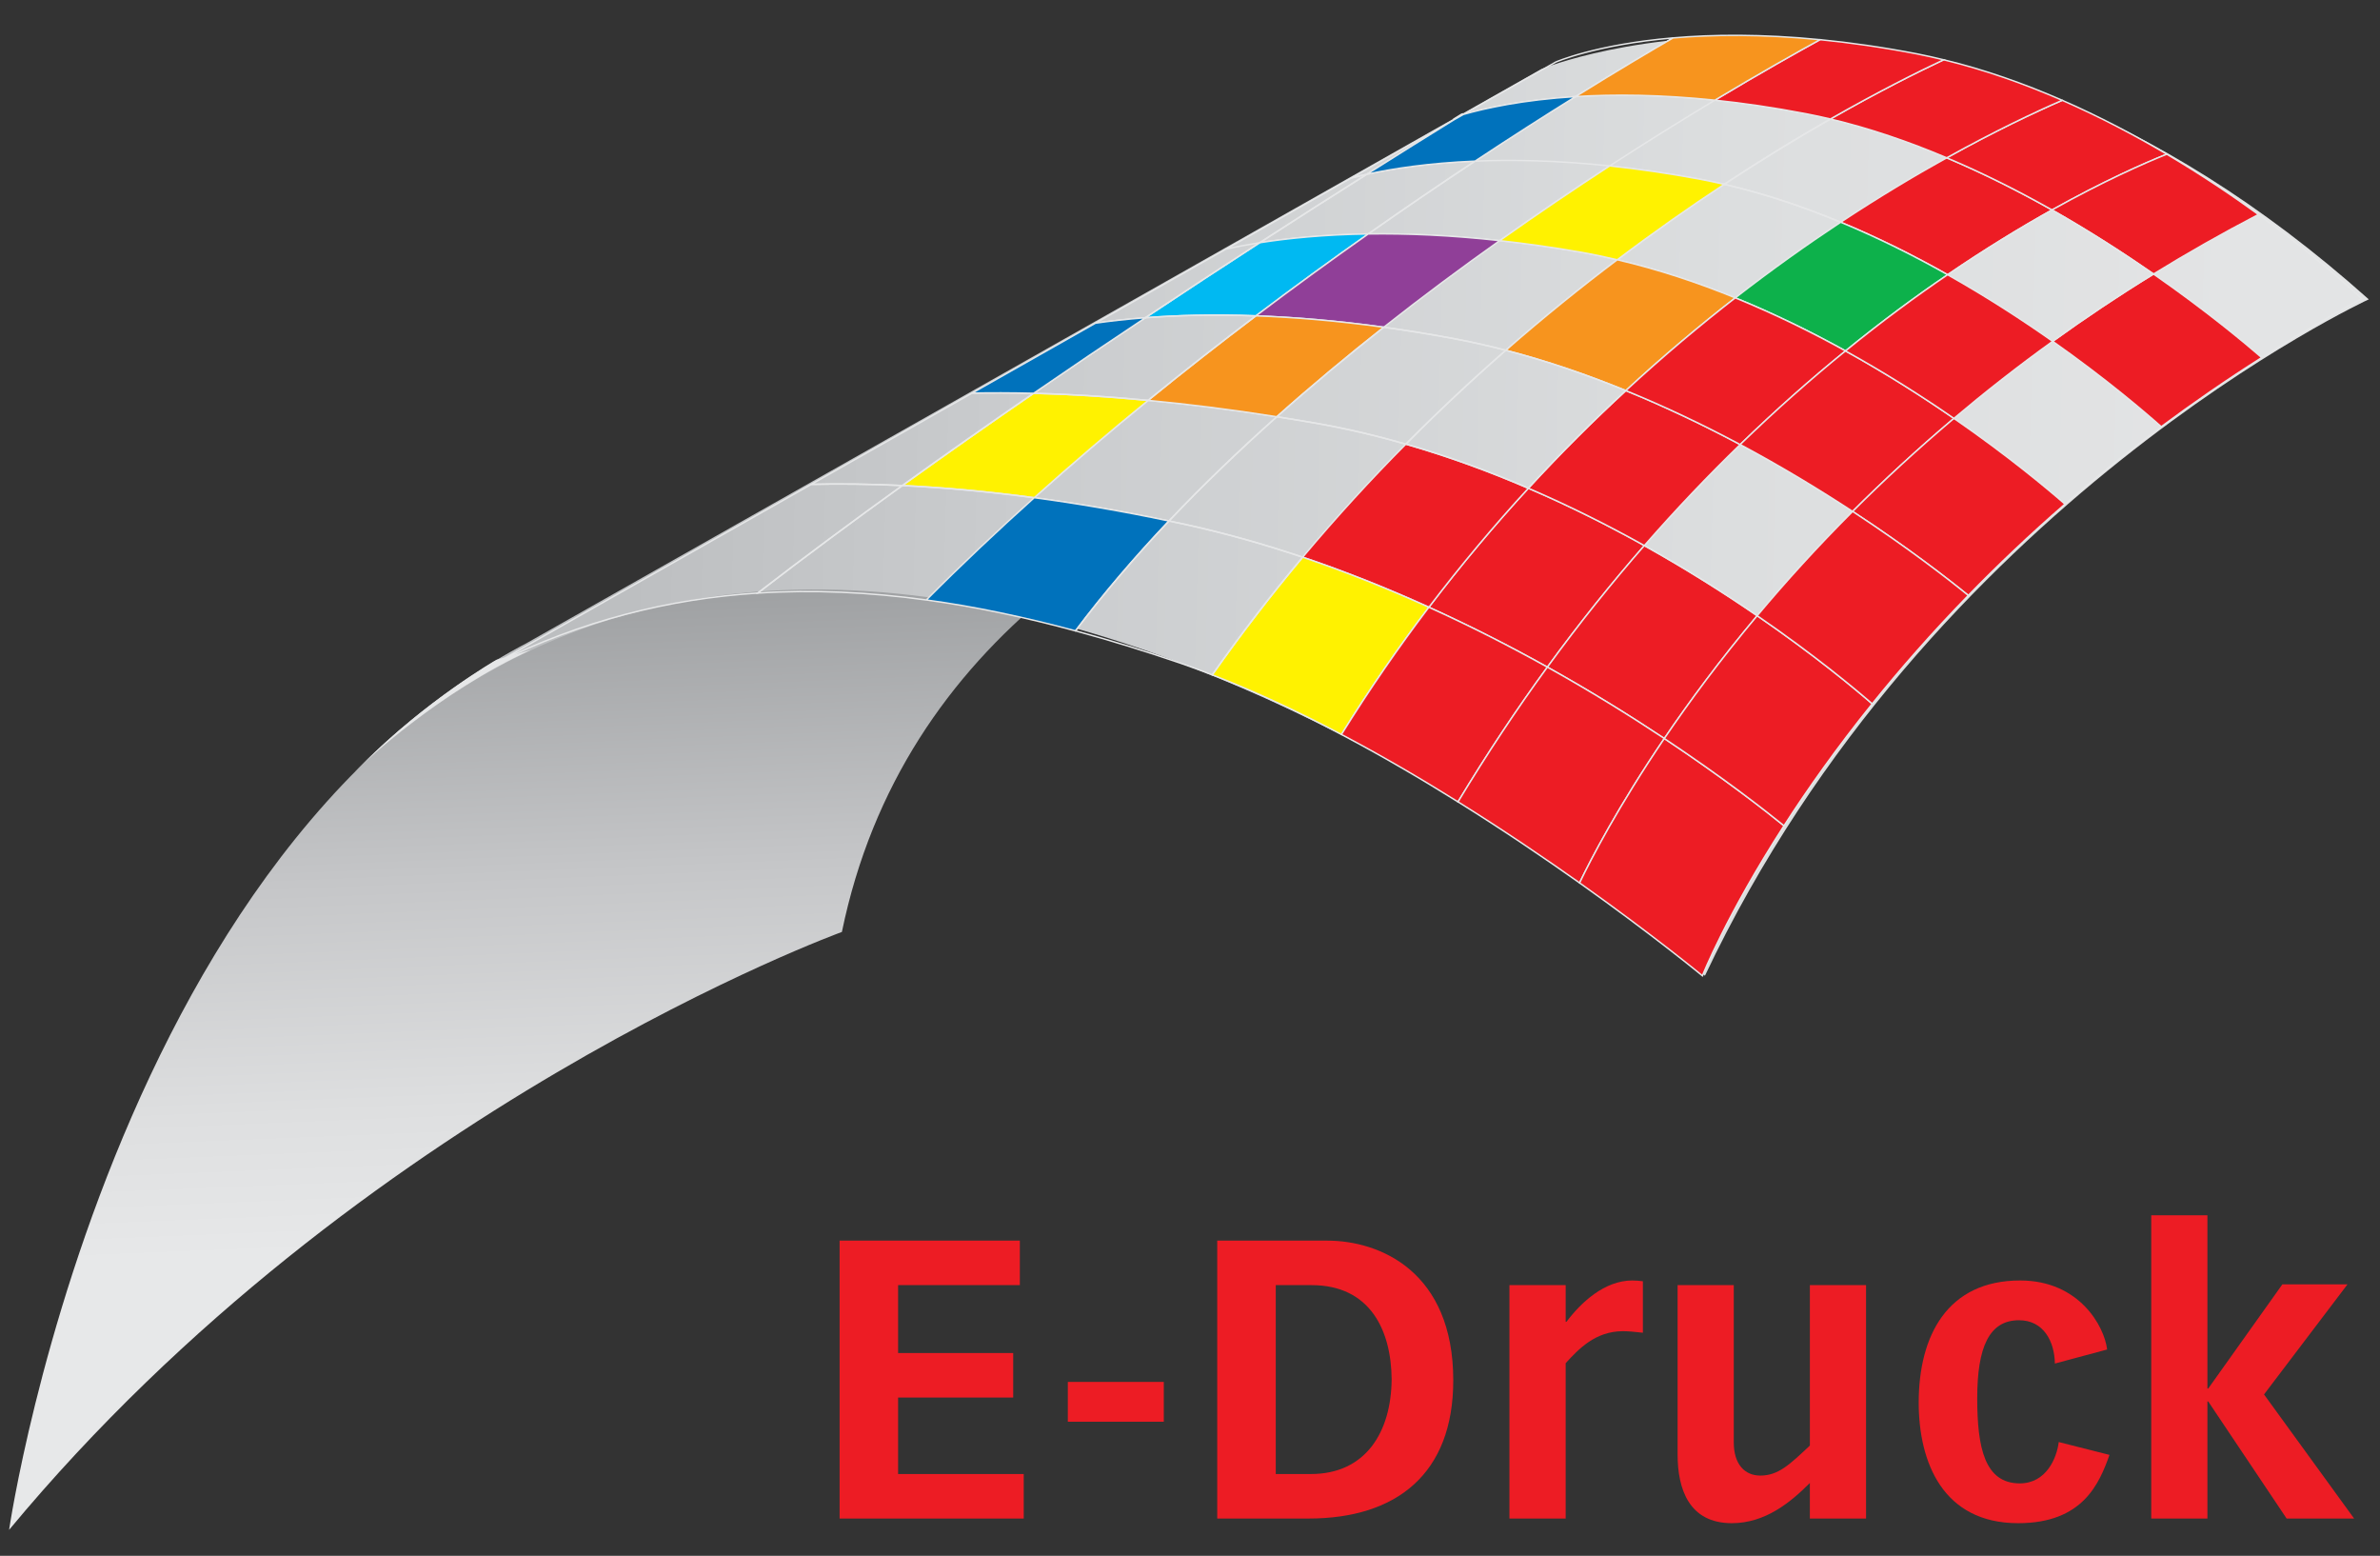 <?xml version="1.0" encoding="utf-8"?>
<!-- Generator: Adobe Illustrator 15.0.0, SVG Export Plug-In . SVG Version: 6.00 Build 0)  -->
<!DOCTYPE svg PUBLIC "-//W3C//DTD SVG 1.1//EN" "http://www.w3.org/Graphics/SVG/1.1/DTD/svg11.dtd">
<svg version="1.1" id="Ebene_1" xmlns="http://www.w3.org/2000/svg" xmlns:xlink="http://www.w3.org/1999/xlink" x="0px" y="0px"
	 width="150.628px" height="98.439px" viewBox="0 0 150.628 98.439" enable-background="new 0 0 150.628 98.439"
	 xml:space="preserve">
<rect x="0" y="0" width="150.628" height="98.439" fill="#333333" stroke="none"/>
<g>
	<g>
		<defs>
			<path id="SVGID_1_" d="M116.308,22.552c0,0-55.373-0.786-63.025,36.414c0,0-30.485,11.058-52.707,37.83
				c0,0,7.294-50.125,40.262-58.968C73.704,29.01,116.308,22.552,116.308,22.552"/>
		</defs>
		<clipPath id="SVGID_2_">
			<use xlink:href="#SVGID_1_"  overflow="visible"/>
		</clipPath>
		<g clip-path="url(#SVGID_2_)">
			<defs>
				<rect id="SVGID_3_" x="0.576" y="21.766" width="115.732" height="75.03"/>
			</defs>
			<clipPath id="SVGID_4_">
				<use xlink:href="#SVGID_3_"  overflow="visible"/>
			</clipPath>
			<g clip-path="url(#SVGID_4_)">
				<g>
					<defs>
						
							<rect id="SVGID_5_" x="18.017" y="-0.77" transform="matrix(0.042 0.999 -0.999 0.042 114.03 -1.78)" width="79.853" height="118.709"/>
					</defs>
					<clipPath id="SVGID_6_">
						<use xlink:href="#SVGID_5_"  overflow="visible"/>
					</clipPath>
					
						<linearGradient id="SVGID_7_" gradientUnits="userSpaceOnUse" x1="-346.041" y1="216.275" x2="-345.041" y2="216.275" gradientTransform="matrix(-2.262 -53.545 53.545 -2.262 -12304.512 -17961.678)">
						<stop  offset="0" style="stop-color:#E7E8E9"/>
						<stop  offset="0.166" style="stop-color:#DEDFE0"/>
						<stop  offset="0.439" style="stop-color:#C5C6C8"/>
						<stop  offset="0.783" style="stop-color:#9D9FA1"/>
						<stop  offset="1" style="stop-color:#808285"/>
					</linearGradient>
					<polygon clip-path="url(#SVGID_6_)" fill="url(#SVGID_7_)" points="118.929,95.956 115.56,16.196 -3.043,21.206 0.327,100.966 
											"/>
				</g>
			</g>
		</g>
	</g>
	<g>
		<defs>
			<path id="SVGID_8_" d="M107.904,61.738c0,0-12.528-10.995-29.331-18.222c-17.315-7.443-39.104-10.876-56.105,5.318
				c5.095-5.265,10.779-8.097,10.779-8.097L97.554,4.367c0,0,24.673-10.171,52.364,14.574
				C149.918,18.941,122.069,31.801,107.904,61.738"/>
		</defs>
		<clipPath id="SVGID_9_">
			<use xlink:href="#SVGID_8_"  overflow="visible"/>
		</clipPath>
		<g clip-path="url(#SVGID_9_)">
			<defs>
				<polyline id="SVGID_10_" points="0.576,2.071 0.576,96.796 149.918,96.796 149.918,2.071 				"/>
			</defs>
			<clipPath id="SVGID_11_">
				<use xlink:href="#SVGID_10_"  overflow="visible"/>
			</clipPath>
			<g clip-path="url(#SVGID_11_)">
				<defs>
					<rect id="SVGID_12_" x="22.394" y="2.203" width="127.539" height="59.595"/>
				</defs>
				<clipPath id="SVGID_13_">
					<use xlink:href="#SVGID_12_"  overflow="visible"/>
				</clipPath>
				<g clip-path="url(#SVGID_13_)">
					<g>
						<defs>
							
								<rect id="SVGID_14_" x="22.67" y="1.343" transform="matrix(1 0.016 -0.016 1 0.526 -1.394)" width="128.367" height="61.33"/>
						</defs>
						<clipPath id="SVGID_15_">
							<use xlink:href="#SVGID_14_"  overflow="visible"/>
						</clipPath>
						
							<linearGradient id="SVGID_16_" gradientUnits="userSpaceOnUse" x1="-346.041" y1="216.275" x2="-345.041" y2="216.275" gradientTransform="matrix(-103.759 -1.67 1.67 -103.759 -36124.266 21895.197)">
							<stop  offset="0" style="stop-color:#E3E4E5"/>
							<stop  offset="0.309" style="stop-color:#DCDEDF"/>
							<stop  offset="0.742" style="stop-color:#CACCCE"/>
							<stop  offset="1" style="stop-color:#BCBEC0"/>
						</linearGradient>
						<polygon clip-path="url(#SVGID_15_)" fill="url(#SVGID_16_)" points="151.523,2.38 23.251,0.315 22.264,61.637 
							150.536,63.702 						"/>
					</g>
				</g>
			</g>
		</g>
	</g>
	<path fill="none" stroke="#E6E7E8" stroke-width="0.184" d="M92.519,7.27c-0.167,0.104-0.337,0.211-0.512,0.318l0.609-0.347
		C92.582,7.251,92.553,7.261,92.519,7.27z"/>
	<path fill="none" stroke="#E6E7E8" stroke-width="0.092" d="M93.354,10.194c-2.952,0.123-5.241,0.479-6.85,0.833
		c-2.101,1.324-4.379,2.775-6.781,4.331c1.789-0.28,4.082-0.516,6.872-0.556C88.974,13.13,91.244,11.588,93.354,10.194z"/>
	<path fill="#00B9F2" d="M79.486,19.984c2.438-1.84,4.823-3.572,7.109-5.182c-2.79,0.04-5.083,0.275-6.872,0.556
		c-2.31,1.494-4.738,3.085-7.23,4.745C74.447,19.952,76.781,19.884,79.486,19.984"/>
	<path fill="none" stroke="#E6E7E8" stroke-width="0.092" d="M72.664,25.332c-2.412,1.965-4.829,4.022-7.209,6.158
		c2.637,0.352,5.482,0.833,8.526,1.473c2.158-2.277,4.458-4.481,6.828-6.596C77.856,25.901,75.14,25.566,72.664,25.332z
		 M107.531,11.326c0.532,0.102,1.063,0.212,1.592,0.334c2.435-1.602,4.702-2.977,6.723-4.131c-0.511-0.121-1.021-0.232-1.537-0.331
		c-2.063-0.396-3.984-0.673-5.775-0.86c-1.986,1.196-4.238,2.59-6.656,4.16C103.635,10.686,105.521,10.955,107.531,11.326z
		 M101.876,10.498c2.418-1.57,4.67-2.964,6.656-4.16c-3.447-0.357-6.385-0.38-8.813-0.228c-1.873,1.164-4.018,2.532-6.365,4.084
		C95.756,10.096,98.596,10.151,101.876,10.498z M94.916,15.224c2.41-1.709,4.754-3.289,6.961-4.726
		c-3.28-0.347-6.12-0.402-8.522-0.304c-2.11,1.394-4.38,2.936-6.759,4.608C89,14.767,91.777,14.878,94.916,15.224z M79.486,19.984
		c2.438-1.84,4.823-3.572,7.109-5.182c-2.79,0.04-5.083,0.275-6.872,0.556c-2.31,1.494-4.738,3.085-7.23,4.745
		C74.447,19.952,76.781,19.884,79.486,19.984z"/>
	<path fill="#FFF200" d="M65.417,24.884c-2.762,1.898-5.551,3.854-8.308,5.837c2.491,0.12,5.276,0.358,8.345,0.77
		c2.381-2.136,4.798-4.193,7.209-6.158C69.962,25.075,67.543,24.938,65.417,24.884"/>
	<path fill="none" stroke="#E6E7E8" stroke-width="0.092" d="M65.417,24.884c-2.762,1.898-5.551,3.854-8.308,5.837
		c2.491,0.12,5.276,0.358,8.345,0.77c2.381-2.136,4.798-4.193,7.209-6.158C69.962,25.075,67.543,24.938,65.417,24.884z"/>
	<path fill="#ED1C24" d="M96.729,30.891c-2.134,2.322-4.246,4.829-6.297,7.53c2.667,1.21,5.181,2.496,7.499,3.789
		c2.021-2.775,4.078-5.334,6.138-7.691C101.801,33.252,99.341,32.014,96.729,30.891"/>
	<path fill="none" stroke="#E6E7E8" stroke-width="0.092" d="M96.729,30.891c-2.134,2.322-4.246,4.829-6.297,7.53
		c2.667,1.21,5.181,2.496,7.499,3.789c2.021-2.775,4.078-5.334,6.138-7.691C101.801,33.252,99.341,32.014,96.729,30.891z"/>
	<path fill="#ED1C24" d="M97.931,42.21c2.775,1.548,5.263,3.098,7.402,4.517c1.588-2.342,3.537-4.978,5.878-7.771
		c-2.058-1.416-4.463-2.941-7.143-4.438C102.009,36.876,99.953,39.435,97.931,42.21"/>
	<path fill="none" stroke="#E6E7E8" stroke-width="0.092" d="M97.931,42.21c2.775,1.548,5.263,3.098,7.402,4.517
		c1.588-2.342,3.537-4.978,5.878-7.771c-2.058-1.416-4.463-2.941-7.143-4.438C102.009,36.876,99.953,39.435,97.931,42.21z"/>
	<path fill="#ED1C24" d="M96.729,30.891c-2.461-1.062-5.058-2.016-7.754-2.791c-2.206,2.222-4.394,4.608-6.531,7.155
		c2.777,0.938,5.451,2.015,7.988,3.166C92.483,35.72,94.595,33.213,96.729,30.891"/>
	<path fill="none" stroke="#E6E7E8" stroke-width="0.092" d="M116.496,14.061c2.419-1.597,4.683-2.95,6.711-4.076
		c-2.373-1.005-4.846-1.858-7.361-2.455c-2.021,1.154-4.288,2.529-6.723,4.131C111.653,12.243,114.127,13.078,116.496,14.061z
		 M104.069,34.519c2.68,1.496,5.085,3.021,7.143,4.438c1.781-2.127,3.787-4.343,6.04-6.597c-2.077-1.359-4.475-2.82-7.117-4.232
		C108.126,30.071,106.097,32.197,104.069,34.519z M88.975,28.1c-1.835-0.525-3.713-0.973-5.623-1.311
		c-0.87-0.153-1.713-0.29-2.543-0.422c-2.37,2.114-4.67,4.318-6.828,6.596c0.342,0.071,0.678,0.14,1.023,0.215
		c2.541,0.558,5.028,1.265,7.439,2.077C84.582,32.708,86.769,30.321,88.975,28.1z M96.729,30.891
		c-2.461-1.062-5.058-2.016-7.754-2.791c-2.206,2.222-4.394,4.608-6.531,7.155c2.777,0.938,5.451,2.015,7.988,3.166
		C92.483,35.72,94.595,33.213,96.729,30.891z"/>
	<path fill="#903F98" d="M94.916,15.224c-3.139-0.346-5.915-0.457-8.32-0.421c-2.286,1.609-4.672,3.342-7.109,5.182
		c2.406,0.087,5.104,0.306,8.093,0.719C90.042,18.761,92.512,16.929,94.916,15.224"/>
	<path fill="none" stroke="#E6E7E8" stroke-width="0.092" d="M91.962,21.415c1.12,0.208,2.234,0.461,3.339,0.747
		c2.393-2.091,4.76-3.997,7.054-5.727c-0.732-0.172-1.469-0.331-2.211-0.463c-1.845-0.326-3.586-0.567-5.229-0.749
		c-2.403,1.705-4.874,3.537-7.337,5.479C88.979,20.898,90.436,21.13,91.962,21.415z M109.824,18.846
		c2.311-1.794,4.55-3.383,6.672-4.785c-2.368-0.982-4.843-1.817-7.373-2.4c-2.144,1.412-4.416,3-6.768,4.775
		C104.921,17.034,107.429,17.867,109.824,18.846z M94.916,15.224c-3.139-0.346-5.915-0.457-8.32-0.421
		c-2.286,1.609-4.672,3.342-7.109,5.182c2.406,0.087,5.104,0.306,8.093,0.719C90.042,18.761,92.512,16.929,94.916,15.224z"/>
	<path fill="#FFF200" d="M102.355,16.436c2.352-1.775,4.624-3.363,6.768-4.775c-0.528-0.122-1.06-0.232-1.592-0.334
		c-2.01-0.371-3.896-0.641-5.654-0.828c-2.207,1.437-4.551,3.017-6.961,4.726c1.643,0.182,3.384,0.423,5.229,0.749
		C100.886,16.104,101.623,16.264,102.355,16.436"/>
	<path fill="none" stroke="#E6E7E8" stroke-width="0.092" d="M102.355,16.436c2.352-1.775,4.624-3.363,6.768-4.775
		c-0.528-0.122-1.06-0.232-1.592-0.334c-2.01-0.371-3.896-0.641-5.654-0.828c-2.207,1.437-4.551,3.017-6.961,4.726
		c1.643,0.182,3.384,0.423,5.229,0.749C100.886,16.104,101.623,16.264,102.355,16.436z"/>
	<path fill="#F7941E" d="M95.301,22.162c2.612,0.679,5.16,1.556,7.597,2.552c2.341-2.162,4.664-4.11,6.926-5.868
		c-2.395-0.979-4.902-1.812-7.469-2.41C100.061,18.165,97.694,20.071,95.301,22.162"/>
	<g>
		<path fill="none" stroke="#E6E7E8" stroke-width="0.092" d="M95.301,22.162c2.612,0.679,5.16,1.556,7.597,2.552
			c2.341-2.162,4.664-4.11,6.926-5.868c-2.395-0.979-4.902-1.812-7.469-2.41C100.061,18.165,97.694,20.071,95.301,22.162z"/>
		<path fill="none" stroke="#E6E7E8" stroke-width="0.092" d="M143.143,22.624c2.006-1.274,4.102-2.521,6.317-3.728
			c0,0-2.48-2.388-6.526-5.323c-2.318,1.207-4.532,2.469-6.64,3.765C139.605,19.642,142.044,21.674,143.143,22.624z"/>
	</g>
	<path fill="#F7941E" d="M79.486,19.984c-2.243,1.693-4.528,3.479-6.822,5.348c2.476,0.234,5.192,0.569,8.145,1.035
		c2.213-1.972,4.487-3.863,6.77-5.664C84.589,20.29,81.892,20.071,79.486,19.984"/>
	<path fill="none" stroke="#E6E7E8" stroke-width="0.092" d="M79.486,19.984c-2.243,1.693-4.528,3.479-6.822,5.348
		c2.476,0.234,5.192,0.569,8.145,1.035c2.213-1.972,4.487-3.863,6.77-5.664C84.589,20.29,81.892,20.071,79.486,19.984z"/>
	<path fill="#ED1C24" d="M96.729,30.891c2.612,1.123,5.072,2.361,7.34,3.628c2.028-2.321,4.058-4.447,6.065-6.392
		c-2.256-1.204-4.685-2.372-7.236-3.413C100.842,26.608,98.776,28.662,96.729,30.891"/>
	<path fill="none" stroke="#E6E7E8" stroke-width="0.092" d="M96.729,30.891c2.612,1.123,5.072,2.361,7.34,3.628
		c2.028-2.321,4.058-4.447,6.065-6.392c-2.256-1.204-4.685-2.372-7.236-3.413C100.842,26.608,98.776,28.662,96.729,30.891z"/>
	<path fill="#ED1C24" d="M123.262,17.382c2.414-1.646,4.644-2.999,6.607-4.098c-2.085-1.181-4.324-2.312-6.663-3.3
		c-2.028,1.126-4.292,2.479-6.711,4.076C118.879,15.052,121.152,16.189,123.262,17.382"/>
	<path fill="none" stroke="#E6E7E8" stroke-width="0.092" d="M123.262,17.382c2.414-1.646,4.644-2.999,6.607-4.098
		c-2.085-1.181-4.324-2.312-6.663-3.3c-2.028,1.126-4.292,2.479-6.711,4.076C118.879,15.052,121.152,16.189,123.262,17.382z"/>
	<path fill="#0DB14B" d="M109.824,18.846c2.46,1.005,4.804,2.154,6.976,3.358c2.251-1.832,4.422-3.433,6.463-4.822
		c-2.11-1.192-4.383-2.33-6.767-3.321C114.374,15.463,112.134,17.052,109.824,18.846"/>
	<path fill="none" stroke="#E6E7E8" stroke-width="0.092" d="M109.824,18.846c2.46,1.005,4.804,2.154,6.976,3.358
		c2.251-1.832,4.422-3.433,6.463-4.822c-2.11-1.192-4.383-2.33-6.767-3.321C114.374,15.463,112.134,17.052,109.824,18.846z"/>
	<path fill="#ED1C24" d="M102.898,24.714c2.552,1.041,4.98,2.209,7.236,3.413c2.269-2.199,4.504-4.169,6.665-5.923
		c-2.172-1.204-4.516-2.354-6.976-3.358C107.562,20.604,105.239,22.552,102.898,24.714"/>
	<path fill="none" stroke="#E6E7E8" stroke-width="0.092" d="M102.898,24.714c2.552,1.041,4.98,2.209,7.236,3.413
		c2.269-2.199,4.504-4.169,6.665-5.923c-2.172-1.204-4.516-2.354-6.976-3.358C107.562,20.604,105.239,22.552,102.898,24.714z"/>
	<path fill="none" stroke="#E6E7E8" stroke-width="0.092" d="M91.962,21.415c-1.526-0.285-2.983-0.517-4.384-0.712
		c-2.282,1.801-4.557,3.692-6.77,5.664c0.83,0.132,1.673,0.269,2.543,0.422c1.91,0.338,3.788,0.785,5.623,1.311
		c2.106-2.123,4.224-4.101,6.326-5.938C94.197,21.876,93.083,21.623,91.962,21.415z"/>
	<path fill="none" stroke="#E6E7E8" stroke-width="0.092" d="M95.301,22.162c-2.103,1.837-4.22,3.814-6.326,5.938
		c2.696,0.775,5.293,1.729,7.754,2.791c2.047-2.229,4.113-4.282,6.169-6.177C100.461,23.718,97.914,22.841,95.301,22.162z"/>
	<path fill="none" stroke="#E6E7E8" stroke-width="0.092" d="M79.486,19.984c-2.705-0.101-5.039-0.032-6.993,0.119
		c-2.314,1.536-4.684,3.137-7.076,4.78c2.126,0.055,4.544,0.191,7.247,0.448C74.958,23.464,77.243,21.678,79.486,19.984z"/>
	<path fill="#FFF200" d="M82.444,35.255c-1.96,2.343-3.877,4.82-5.721,7.444c2.729,1.057,5.486,2.352,8.174,3.771
		c1.775-2.858,3.63-5.538,5.535-8.05C87.895,37.27,85.221,36.193,82.444,35.255"/>
	<path fill="none" stroke="#E6E7E8" stroke-width="0.092" d="M82.444,35.255c-1.96,2.343-3.877,4.82-5.721,7.444
		c2.729,1.057,5.486,2.352,8.174,3.771c1.775-2.858,3.63-5.538,5.535-8.05C87.895,37.27,85.221,36.193,82.444,35.255z"/>
	<path fill="#ED1C24" d="M110.134,28.127c2.643,1.412,5.04,2.873,7.117,4.232c1.951-1.95,4.087-3.925,6.41-5.888
		c-1.996-1.382-4.313-2.854-6.862-4.268C114.638,23.958,112.403,25.928,110.134,28.127"/>
	<path fill="none" stroke="#E6E7E8" stroke-width="0.092" d="M110.134,28.127c2.643,1.412,5.04,2.873,7.117,4.232
		c1.951-1.95,4.087-3.925,6.41-5.888c-1.996-1.382-4.313-2.854-6.862-4.268C114.638,23.958,112.403,25.928,110.134,28.127z"/>
	<path fill="#ED1C24" d="M90.432,38.421c-1.905,2.512-3.76,5.191-5.535,8.05c2.555,1.348,5.041,2.802,7.379,4.264
		c1.837-3.045,3.73-5.884,5.655-8.524C95.613,40.917,93.099,39.631,90.432,38.421"/>
	<path fill="none" stroke="#E6E7E8" stroke-width="0.092" d="M51.346,30.646L31.401,41.953c5.403-2.678,10.907-4.063,16.559-4.43
		c2.952-2.275,6.03-4.558,9.149-6.803C54.967,30.619,53.042,30.604,51.346,30.646z M90.432,38.421
		c-1.905,2.512-3.76,5.191-5.535,8.05c2.555,1.348,5.041,2.802,7.379,4.264c1.837-3.045,3.73-5.884,5.655-8.524
		C95.613,40.917,93.099,39.631,90.432,38.421z"/>
	<path fill="#ED1C24" d="M97.931,42.21c-1.925,2.641-3.818,5.479-5.655,8.524c2.838,1.767,5.447,3.539,7.694,5.128
		c0.722-1.503,2.438-4.824,5.363-9.136C103.194,45.308,100.707,43.758,97.931,42.21"/>
	<path fill="none" stroke="#E6E7E8" stroke-width="0.092" d="M97.931,42.21c-1.925,2.641-3.818,5.479-5.655,8.524
		c2.838,1.767,5.447,3.539,7.694,5.128c0.722-1.503,2.438-4.824,5.363-9.136C103.194,45.308,100.707,43.758,97.931,42.21z"/>
	<path fill="none" stroke="#E6E7E8" stroke-width="0.092" d="M57.109,30.721c2.757-1.982,5.546-3.938,8.308-5.837
		c-1.429-0.036-2.724-0.036-3.889-0.015l-10.183,5.776C53.042,30.604,54.967,30.619,57.109,30.721z"/>
	<path fill="#0072BC" d="M73.981,32.963c-3.044-0.64-5.89-1.121-8.526-1.473c-2.325,2.085-4.615,4.248-6.828,6.471
		c3.093,0.423,6.238,1.089,9.44,1.955C69.855,37.536,71.849,35.213,73.981,32.963"/>
	<path fill="none" stroke="#E6E7E8" stroke-width="0.092" d="M123.662,26.472c3.419,2.362,5.906,4.445,7.029,5.423
		c1.892-1.645,3.921-3.28,6.094-4.897c-1.036-0.921-3.479-3.014-6.872-5.402C127.688,23.195,125.609,24.83,123.662,26.472z
		 M57.109,30.721c-3.119,2.245-6.197,4.527-9.149,6.803c3.494-0.225,7.046-0.059,10.667,0.438c2.212-2.223,4.503-4.386,6.828-6.471
		C62.386,31.079,59.601,30.841,57.109,30.721z M73.981,32.963c-3.044-0.64-5.89-1.121-8.526-1.473
		c-2.325,2.085-4.615,4.248-6.828,6.471c3.093,0.423,6.238,1.089,9.44,1.955C69.855,37.536,71.849,35.213,73.981,32.963z"/>
	<path fill="#ED1C24" d="M117.251,32.359c3.518,2.306,6.096,4.316,7.32,5.314c1.857-1.91,3.896-3.846,6.119-5.779
		c-1.123-0.978-3.61-3.061-7.029-5.423C121.338,28.435,119.203,30.409,117.251,32.359"/>
	<path fill="none" stroke="#E6E7E8" stroke-width="0.092" d="M117.251,32.359c3.518,2.306,6.096,4.316,7.32,5.314
		c1.857-1.91,3.896-3.846,6.119-5.779c-1.123-0.978-3.61-3.061-7.029-5.423C121.338,28.435,119.203,30.409,117.251,32.359z"/>
	<path fill="#ED1C24" d="M99.97,55.862c4.704,3.339,7.775,5.876,7.775,5.876s1.508-3.821,5.163-9.492
		c-1.159-0.941-3.816-3.023-7.575-5.52C102.408,51.038,100.692,54.359,99.97,55.862"/>
	<path fill="none" stroke="#E6E7E8" stroke-width="0.092" d="M99.97,55.862c4.704,3.339,7.775,5.876,7.775,5.876
		s1.508-3.821,5.163-9.492c-1.159-0.941-3.816-3.023-7.575-5.52C102.408,51.038,100.692,54.359,99.97,55.862z"/>
	<path fill="#ED1C24" d="M136.294,17.338c-2.247,1.382-4.372,2.805-6.382,4.257c3.393,2.389,5.836,4.481,6.872,5.402
		c1.996-1.484,4.111-2.948,6.358-4.373C142.044,21.674,139.605,19.642,136.294,17.338"/>
	<path fill="none" stroke="#E6E7E8" stroke-width="0.092" d="M136.294,17.338c-2.247,1.382-4.372,2.805-6.382,4.257
		c3.393,2.389,5.836,4.481,6.872,5.402c1.996-1.484,4.111-2.948,6.358-4.373C142.044,21.674,139.605,19.642,136.294,17.338z"/>
	<path fill="#ED1C24" d="M105.333,46.727c3.759,2.496,6.416,4.578,7.575,5.52c1.489-2.311,3.337-4.923,5.583-7.716
		c-1.082-0.938-3.638-3.073-7.28-5.574C108.871,41.749,106.921,44.385,105.333,46.727"/>
	<path fill="none" stroke="#E6E7E8" stroke-width="0.092" d="M105.333,46.727c3.759,2.496,6.416,4.578,7.575,5.52
		c1.489-2.311,3.337-4.923,5.583-7.716c-1.082-0.938-3.638-3.073-7.28-5.574C108.871,41.749,106.921,44.385,105.333,46.727z"/>
	<path fill="#ED1C24" d="M111.211,38.956c3.643,2.501,6.198,4.636,7.28,5.574c1.771-2.2,3.791-4.504,6.08-6.856
		c-1.225-0.998-3.803-3.009-7.32-5.314C114.999,34.613,112.993,36.829,111.211,38.956"/>
	<path fill="none" stroke="#E6E7E8" stroke-width="0.092" d="M75.004,33.178c-0.346-0.075-0.682-0.144-1.023-0.215
		c-2.132,2.25-4.126,4.573-5.914,6.953c2.179,0.59,4.386,1.272,6.622,2.037c0.674,0.23,1.354,0.484,2.034,0.746
		c1.844-2.624,3.761-5.102,5.721-7.444C80.033,34.442,77.545,33.735,75.004,33.178z M111.211,38.956
		c3.643,2.501,6.198,4.636,7.28,5.574c1.771-2.2,3.791-4.504,6.08-6.856c-1.225-0.998-3.803-3.009-7.32-5.314
		C114.999,34.613,112.993,36.829,111.211,38.956z"/>
	<path fill="#ED1C24" d="M129.87,13.284c3.283-1.832,5.827-2.95,7.264-3.528c-2.04-1.208-4.267-2.38-6.619-3.41
		c-1.734,0.755-4.257,1.943-7.308,3.639C125.545,10.973,127.785,12.104,129.87,13.284"/>
	<path fill="none" stroke="#E6E7E8" stroke-width="0.092" d="M129.87,13.284c3.283-1.832,5.827-2.95,7.264-3.528
		c-2.04-1.208-4.267-2.38-6.619-3.41c-1.734,0.755-4.257,1.943-7.308,3.639C125.545,10.973,127.785,12.104,129.87,13.284z"/>
	<path fill="#ED1C24" d="M123.207,9.984c3.051-1.695,5.573-2.884,7.308-3.639c-2.391-1.044-4.909-1.937-7.504-2.563
		c-1.671,0.785-4.142,2.022-7.165,3.747C118.361,8.126,120.833,8.979,123.207,9.984"/>
	<path fill="none" stroke="#E6E7E8" stroke-width="0.092" d="M123.207,9.984c3.051-1.695,5.573-2.884,7.308-3.639
		c-2.391-1.044-4.909-1.937-7.504-2.563c-1.671,0.785-4.142,2.022-7.165,3.747C118.361,8.126,120.833,8.979,123.207,9.984z"/>
	<path fill="#ED1C24" d="M136.294,17.338c2.107-1.296,4.321-2.558,6.64-3.765c-1.68-1.222-3.64-2.537-5.801-3.817
		c-1.437,0.578-3.98,1.696-7.264,3.528C132.239,14.628,134.407,16.028,136.294,17.338"/>
	<path fill="none" stroke="#E6E7E8" stroke-width="0.092" d="M136.294,17.338c2.107-1.296,4.321-2.558,6.64-3.765
		c-1.68-1.222-3.64-2.537-5.801-3.817c-1.437,0.578-3.98,1.696-7.264,3.528C132.239,14.628,134.407,16.028,136.294,17.338z"/>
	<path fill="#ED1C24" d="M116.799,22.204c2.549,1.413,4.866,2.886,6.862,4.268c1.947-1.642,4.026-3.276,6.251-4.877
		c-1.938-1.364-4.183-2.823-6.65-4.213C121.221,18.771,119.05,20.372,116.799,22.204"/>
	<path fill="none" stroke="#E6E7E8" stroke-width="0.092" d="M123.262,17.382c2.468,1.39,4.712,2.849,6.65,4.213
		c2.01-1.452,4.135-2.875,6.382-4.257c-1.888-1.31-4.056-2.71-6.425-4.054C127.906,14.383,125.676,15.735,123.262,17.382z
		 M116.799,22.204c2.549,1.413,4.866,2.886,6.862,4.268c1.947-1.642,4.026-3.276,6.251-4.877c-1.938-1.364-4.183-2.823-6.65-4.213
		C121.221,18.771,119.05,20.372,116.799,22.204z"/>
	<g>
		<path fill="#ED1C24" d="M114.308,7.198c0.516,0.099,1.026,0.21,1.537,0.331c3.023-1.725,5.494-2.962,7.165-3.747
			c-0.557-0.134-1.11-0.261-1.672-0.371c-2.208-0.426-4.258-0.715-6.152-0.901c-1.486,0.815-3.801,2.118-6.653,3.828
			C110.324,6.525,112.245,6.803,114.308,7.198"/>
		<path fill="none" stroke="#E6E7E8" stroke-width="0.092" d="M79.723,15.358c-0.813,0.128-1.522,0.264-2.125,0.399l-8.268,4.689
			c0.911-0.132,1.963-0.253,3.163-0.344C74.985,18.443,77.414,16.853,79.723,15.358z M86.504,11.027
			c-0.356,0.077-0.678,0.153-0.966,0.228l-7.94,4.503c0.603-0.136,1.312-0.271,2.125-0.399
			C82.125,13.803,84.404,12.352,86.504,11.027z M105.888,2.398c-4.922,0.424-7.43,1.53-7.43,1.53l-5.842,3.312
			c1.369-0.393,3.745-0.923,7.103-1.131C102.428,4.427,104.562,3.166,105.888,2.398z M114.308,7.198
			c0.516,0.099,1.026,0.21,1.537,0.331c3.023-1.725,5.494-2.962,7.165-3.747c-0.557-0.134-1.11-0.261-1.672-0.371
			c-2.208-0.426-4.258-0.715-6.152-0.901c-1.486,0.815-3.801,2.118-6.653,3.828C110.324,6.525,112.245,6.803,114.308,7.198z"/>
		<path fill="#F7941E" d="M108.533,6.338c2.853-1.71,5.167-3.013,6.653-3.828c-3.706-0.363-6.81-0.326-9.298-0.111
			c-1.326,0.768-3.46,2.028-6.169,3.712C102.148,5.958,105.085,5.98,108.533,6.338"/>
		<path fill="none" stroke="#E6E7E8" stroke-width="0.092" d="M92.007,7.588l-6.469,3.667c0.288-0.074,0.609-0.15,0.966-0.228
			C88.522,9.752,90.37,8.599,92.007,7.588z M108.533,6.338c2.853-1.71,5.167-3.013,6.653-3.828c-3.706-0.363-6.81-0.326-9.298-0.111
			c-1.326,0.768-3.46,2.028-6.169,3.712C102.148,5.958,105.085,5.98,108.533,6.338z"/>
	</g>
	<path fill="#0072BC" d="M65.417,24.884c2.392-1.644,4.761-3.244,7.076-4.78c-1.199,0.091-2.252,0.212-3.163,0.344l-7.802,4.422
		C62.694,24.848,63.988,24.848,65.417,24.884"/>
	<path fill="none" stroke="#E6E7E8" stroke-width="0.092" d="M65.417,24.884c2.392-1.644,4.761-3.244,7.076-4.78
		c-1.199,0.091-2.252,0.212-3.163,0.344l-7.802,4.422C62.694,24.848,63.988,24.848,65.417,24.884z"/>
	<path fill="#0072BC" d="M93.354,10.194c2.348-1.552,4.492-2.92,6.365-4.084c-3.357,0.208-5.733,0.738-7.103,1.131l-0.609,0.347
		c-1.638,1.011-3.485,2.164-5.503,3.439C88.113,10.674,90.402,10.317,93.354,10.194"/>
	<path fill="none" stroke="#E6E7E8" stroke-width="0.092" d="M93.354,10.194c2.348-1.552,4.492-2.92,6.365-4.084
		c-3.357,0.208-5.733,0.738-7.103,1.131l-0.609,0.347c-1.638,1.011-3.485,2.164-5.503,3.439
		C88.113,10.674,90.402,10.317,93.354,10.194z"/>
	<path fill="#E6E7E8" d="M31.413,41.747c0,0-4.428,2.538-8.461,6.598c0,0,4.792-4.564,10.651-7.222L31.413,41.747z"/>
</g>
<path fill="#ED1C24" d="M53.137,78.497h11.408v2.815H56.84v4.296h7.284v2.815H56.84v4.84h7.951v2.816H53.137V78.497z"/>
<path fill="#ED1C24" d="M73.656,87.436v2.519h-6.074v-2.519H73.656z"/>
<path fill="#ED1C24" d="M77.037,78.497H84c3.358,0,7.976,1.978,7.976,8.842c0,5.9-3.58,8.741-9.16,8.741h-5.779V78.497z
	 M80.741,93.264h2.224c3.456,0,5.086-2.641,5.11-6c-0.024-3.085-1.357-5.951-5.062-5.951h-2.271V93.264z"/>
<path fill="#ED1C24" d="M95.531,81.312h3.559v2.322h0.048c0.914-1.211,2.395-2.616,4.173-2.616c0.222,0,0.442,0.023,0.665,0.048
	v3.258c-0.469-0.049-0.862-0.098-1.259-0.098c-1.754,0-2.814,1.136-3.627,2.024v9.829h-3.559V81.312z"/>
<path fill="#ED1C24" d="M118.099,96.08h-3.555v-2.249c-1.186,1.187-2.792,2.543-4.938,2.543c-2.717,0-3.432-2.172-3.432-4.345
	V81.312h3.555v9.952c0,1.382,0.694,2.098,1.68,2.098c1.137,0,1.852-0.692,3.136-1.899v-10.15h3.555V96.08z"/>
<path fill="#ED1C24" d="M133.507,92.053c-0.641,1.804-1.68,4.321-5.779,4.321c-4.763,0-6.295-3.853-6.295-7.63
	c0-4.247,1.826-7.726,6.421-7.726c3.751,0,5.333,2.911,5.505,4.367l-3.308,0.889c-0.024-1.406-0.717-2.74-2.271-2.74
	c-1.878,0-2.643,1.681-2.643,4.938c0,3.113,0.468,5.384,2.692,5.384c1.677,0,2.346-1.604,2.466-2.616L133.507,92.053z"/>
<path fill="#ED1C24" d="M139.706,76.894v10.961h0.05l4.692-6.591h4.122l-5.282,6.964l5.703,7.853h-4.272l-4.963-7.408h-0.05v7.408
	h-3.556V76.894H139.706z"/>
</svg>
